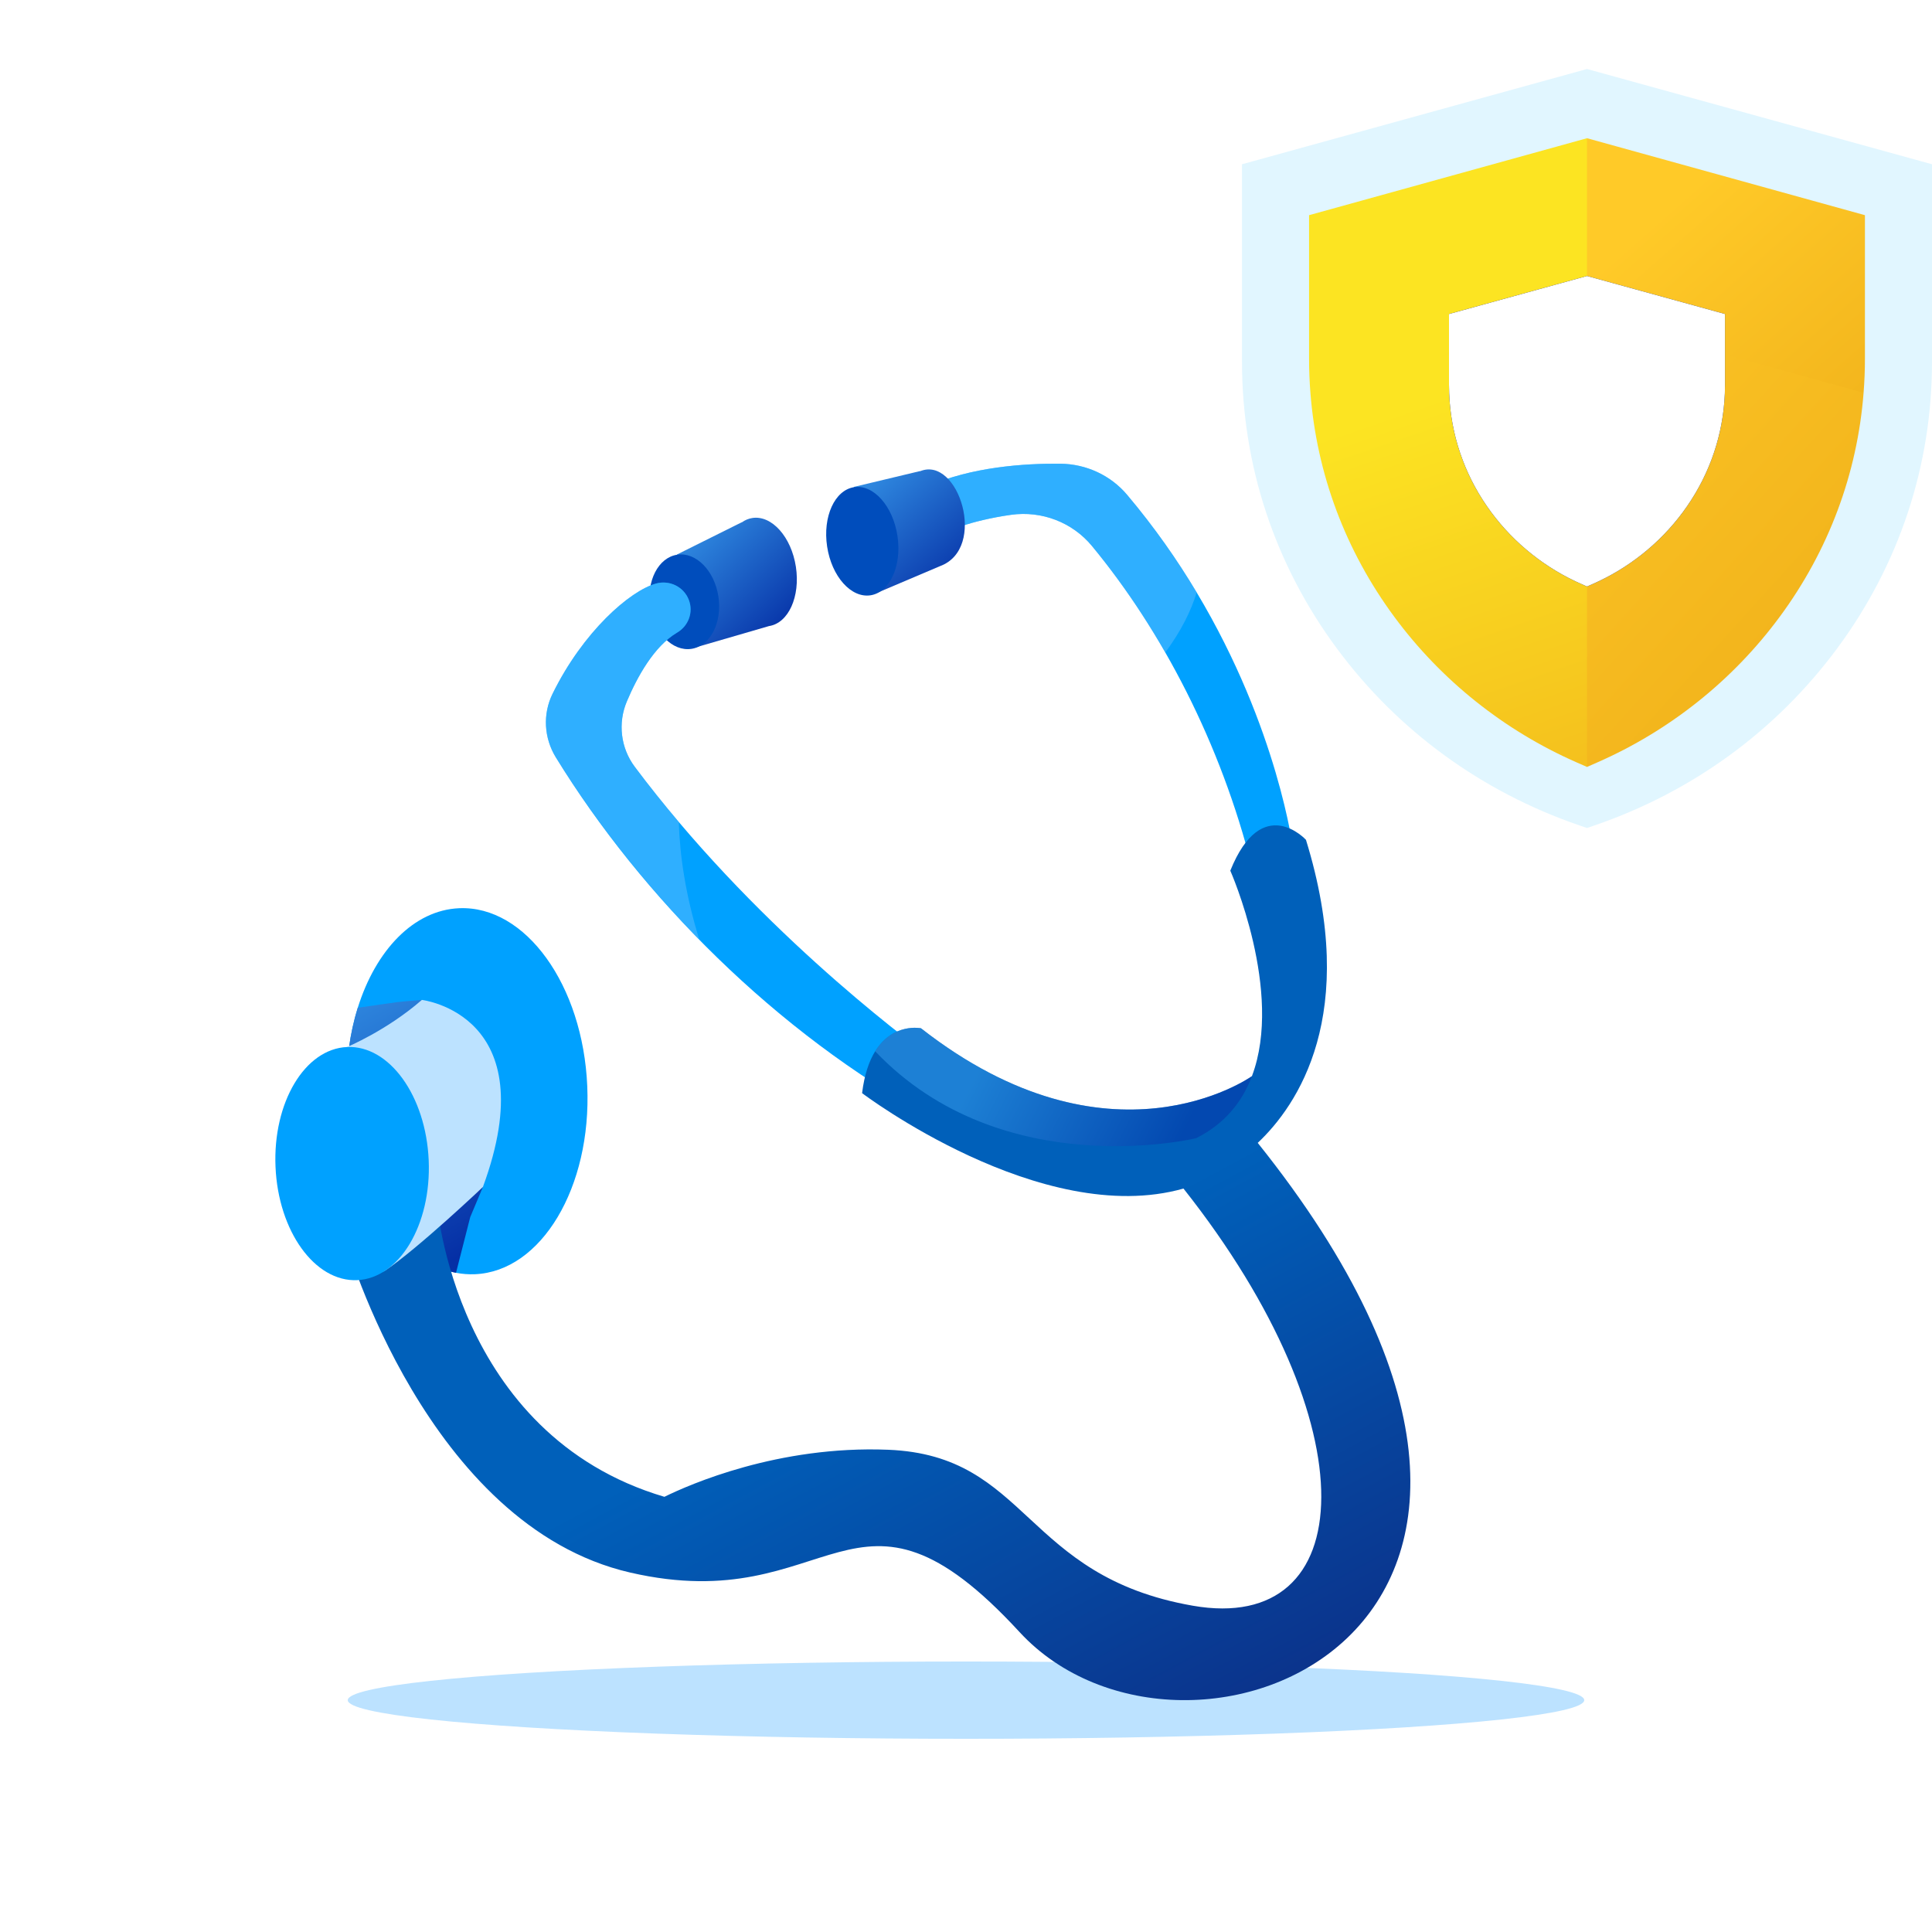 <?xml version="1.0" encoding="UTF-8"?>
<svg width="56px" height="56px" viewBox="0 0 56 56" version="1.1" xmlns="http://www.w3.org/2000/svg" xmlns:xlink="http://www.w3.org/1999/xlink">
    <title>icon_product_in_cancer</title>
    <defs>
        <linearGradient x1="62.484%" y1="100%" x2="23.822%" y2="-39.095%" id="linearGradient-1">
            <stop stop-color="#052FA5" offset="0.016%"></stop>
            <stop stop-color="#3AA0EF" offset="100%"></stop>
        </linearGradient>
        <linearGradient x1="78.117%" y1="100%" x2="-9.477%" y2="0%" id="linearGradient-2">
            <stop stop-color="#052FA5" offset="0.016%"></stop>
            <stop stop-color="#3AA0EF" offset="100%"></stop>
        </linearGradient>
        <linearGradient x1="79.602%" y1="100%" x2="-12.618%" y2="0%" id="linearGradient-3">
            <stop stop-color="#052FA5" offset="0.016%"></stop>
            <stop stop-color="#3AA0EF" offset="100%"></stop>
        </linearGradient>
        <linearGradient x1="57.264%" y1="43.276%" x2="89.785%" y2="90.521%" id="linearGradient-4">
            <stop stop-color="#0060BA" offset="0%"></stop>
            <stop stop-color="#0E277F" offset="100%"></stop>
        </linearGradient>
        <linearGradient x1="84.533%" y1="58.286%" x2="24.202%" y2="45.063%" id="linearGradient-5">
            <stop stop-color="#052FA5" offset="0.016%"></stop>
            <stop stop-color="#3AA0EF" offset="100%"></stop>
        </linearGradient>
        <linearGradient x1="50%" y1="38.722%" x2="119%" y2="81.828%" id="linearGradient-6">
            <stop stop-color="#FFCA28" offset="0%"></stop>
            <stop stop-color="#F2B41C" offset="100%"></stop>
        </linearGradient>
        <linearGradient x1="89.911%" y1="50%" x2="487.924%" y2="682.24%" id="linearGradient-7">
            <stop stop-color="#FCE422" offset="0%"></stop>
            <stop stop-color="#F2B41C" offset="100%"></stop>
        </linearGradient>
        <linearGradient x1="1.476%" y1="0%" x2="82.685%" y2="74.691%" id="linearGradient-8">
            <stop stop-color="#FFCA28" offset="0%"></stop>
            <stop stop-color="#F2B41C" offset="100%"></stop>
        </linearGradient>
        <linearGradient x1="36.962%" y1="20.009%" x2="62.248%" y2="140.291%" id="linearGradient-9">
            <stop stop-color="#FCE422" offset="0%"></stop>
            <stop stop-color="#F2B41C" offset="100%"></stop>
        </linearGradient>
        <path d="M9.852,14.935 C8.809,14.48 7.901,13.76 7.227,12.852 C6.523,11.904 6.11,10.803 6.019,9.645 L6.019,9.645 L6.005,9.401 L6.005,9.401 L6,9.156 L6,7.102 L10,6 L10,6 L14,7.102 L14,9.156 C14,9.32 13.994,9.483 13.981,9.645 C13.89,10.803 13.477,11.904 12.773,12.852 C12.099,13.76 11.191,14.48 10.148,14.935 L10.148,14.935 L10,15 Z" id="path-10"></path>
        <filter x="-18.8%" y="-16.7%" width="137.5%" height="133.3%" filterUnits="objectBoundingBox" id="filter-11">
            <feOffset dx="0" dy="0" in="SourceAlpha" result="shadowOffsetOuter1"></feOffset>
            <feGaussianBlur stdDeviation="0.5" in="shadowOffsetOuter1" result="shadowBlurOuter1"></feGaussianBlur>
            <feColorMatrix values="0 0 0 0 0.949   0 0 0 0 0.71   0 0 0 0 0.11  0 0 0 1 0" type="matrix" in="shadowBlurOuter1"></feColorMatrix>
        </filter>
    </defs>
    <g id="Symbols" stroke="none" stroke-width="1" fill="none" fill-rule="evenodd">
        <g id="icon/product/ins/cancer">
            <g id="Group-71" transform="translate(5.6, 5.6)">
                <circle id="Oval" fill="#FFFFFF" cx="22.4" cy="22.4" r="22.4"></circle>
                <ellipse id="Oval" fill="#BCE2FF" cx="22.4" cy="43.68" rx="17.92" ry="1.12"></ellipse>
            </g>
            <g id="stethoscope-copy-2" transform="translate(7.841, 13.44)">
                <g id="Group">
                    <path d="M5.925,23.494 C5.739,23.502 5.556,23.487 5.377,23.453 C4.182,23.22 3.145,22.072 2.604,20.478 C2.116,19.046 2.054,17.292 2.529,15.771 C3.051,14.103 4.15,12.941 5.468,12.885 C7.393,12.804 9.056,15.113 9.181,18.043 C9.308,20.973 7.85,23.413 5.925,23.494 Z" id="Path" fill="#00A1FF"></path>
                    <path d="M6.156,20.966 L5.789,21.838 L5.377,23.453 C4.182,23.22 3.145,22.072 2.604,20.478 C2.501,19.736 2.351,18.904 2.205,18.156 C2.187,17.299 2.305,16.488 2.529,15.771 C3.964,15.565 3.55,15.614 4.387,15.543 L6.156,20.966 Z" id="Path" fill="url(#linearGradient-1)"></path>
                    <path d="M28.448,11.698 C27.546,8.108 25.836,4.836 23.81,2.386 C23.244,1.7 22.354,1.358 21.467,1.482 C20.275,1.649 19.533,1.99 19.533,1.99 L19.031,0.664 C20.303,0.093 21.848,-0.009 22.893,0.001 C23.641,0.008 24.351,0.335 24.83,0.904 C25.623,1.844 26.289,2.8 26.845,3.731 C29.213,7.685 29.645,11.201 29.645,11.201 C29.645,11.201 30.114,18.325 28.448,11.698 Z" id="Path" fill="#00A1FF"></path>
                    <path d="M26.845,3.731 C26.681,4.276 26.389,4.856 25.935,5.473 C25.153,4.11 24.379,3.073 23.81,2.386 C23.244,1.7 22.354,1.358 21.467,1.482 C20.275,1.649 19.533,1.99 19.533,1.99 L19.031,0.664 C20.303,0.093 21.848,-0.009 22.893,0.001 C23.641,0.008 24.351,0.335 24.83,0.904 C25.623,1.844 26.289,2.8 26.845,3.731 L26.845,3.731 Z" id="Path" fill="#5EBEFF" opacity="0.5"></path>
                    <path d="M19.403,2.971 L17.611,3.732 L16.906,0.674 C18.854,0.211 18.832,0.209 18.832,0.217 C19.939,-0.234 20.794,2.461 19.403,2.971 Z" id="Path" fill="url(#linearGradient-2)"></path>
                    <ellipse id="Oval" fill="#004DBC" transform="translate(17.153, 2.248) rotate(-8.624) translate(-17.153, -2.248) " cx="17.153" cy="2.248" rx="1.031" ry="1.585"></ellipse>
                    <path d="M14.449,4.707 L12.344,5.319 L11.781,2.633 C13.684,1.688 13.663,1.692 13.663,1.7 C13.755,1.634 13.857,1.591 13.968,1.574 C14.531,1.49 15.095,2.122 15.228,2.987 C15.361,3.852 15.012,4.622 14.449,4.707 L14.449,4.707 Z" id="Path" fill="url(#linearGradient-3)"></path>
                    <ellipse id="Oval" fill="#004DBC" transform="translate(11.994, 4.003) rotate(-8.624) translate(-11.994, -4.003) " cx="11.994" cy="4.003" rx="1" ry="1.38"></ellipse>
                    <path d="M19.159,18.954 C14.659,16.49 10.759,12.565 8.269,8.511 C7.926,7.951 7.886,7.258 8.175,6.67 C9.06,4.867 10.417,3.685 11.175,3.474 C11.563,3.366 11.979,3.565 12.125,3.948 C12.262,4.302 12.118,4.701 11.788,4.895 C11.117,5.291 10.631,6.176 10.328,6.893 C10.064,7.52 10.149,8.24 10.558,8.786 C10.972,9.339 11.4,9.873 11.834,10.386 C15.418,14.62 19.416,17.408 19.416,17.408 L19.159,18.954 Z" id="Path" fill="#00A1FF"></path>
                    <path d="M21.709,33.864 C16.888,28.629 16.318,33.5 10.424,32.141 C4.531,30.783 2.185,22.556 2.185,22.556 L4.816,21.39 C4.816,21.39 5.315,28.14 11.417,29.946 C12.137,29.592 14.715,28.453 17.904,28.582 C21.989,28.747 21.809,32.241 26.731,33.102 C31.575,33.95 31.912,27.898 26.463,21.011 C22.341,22.179 17.147,18.245 17.147,18.245 C17.214,17.7 17.354,17.31 17.526,17.032 C18.044,16.195 18.854,16.365 18.854,16.365 C24.318,20.638 28.374,17.804 28.447,17.753 L28.447,17.752 C29.373,15.303 27.82,11.797 27.82,11.797 C28.74,9.511 30.013,10.903 30.013,10.903 C31.577,15.973 29.761,18.606 28.615,19.687 C39.938,33.832 26.515,39.082 21.709,33.864 Z" id="Path" fill="url(#linearGradient-4)"></path>
                    <path d="M2.211,16.911 C2.211,16.911 3.361,16.436 4.387,15.543 C4.387,15.543 7.998,15.963 6.156,20.966 C6.156,20.966 4.297,22.73 3.329,23.385 C2.361,24.04 2.211,16.911 2.211,16.911 L2.211,16.911 Z" id="Path" fill="#BCE2FF"></path>
                    <ellipse id="Oval" fill="#00A1FF" transform="translate(2.365, 20.287) rotate(-2.465) translate(-2.365, -20.287) " cx="2.365" cy="20.287" rx="2.222" ry="3.382"></ellipse>
                    <path d="M28.447,17.753 C28.17,18.489 27.668,19.129 26.832,19.55 C26.832,19.55 21.218,20.913 17.526,17.032 C18.044,16.195 18.854,16.365 18.854,16.365 C24.318,20.638 28.374,17.804 28.447,17.753 L28.447,17.753 Z" id="Path" fill="url(#linearGradient-5)" opacity="0.5"></path>
                </g>
                <path d="M12.431,13.802 C10.323,11.644 8.947,9.616 8.269,8.511 C7.926,7.951 7.886,7.258 8.175,6.67 C9.06,4.867 10.417,3.685 11.175,3.474 C11.563,3.366 11.979,3.565 12.125,3.948 C12.262,4.302 12.118,4.701 11.788,4.895 C11.117,5.291 10.631,6.176 10.328,6.893 C10.064,7.52 10.149,8.24 10.558,8.786 C10.972,9.339 11.4,9.873 11.834,10.386 C11.864,11.362 12.029,12.507 12.431,13.802 L12.431,13.802 Z" id="Path" fill="#5EBEFF" opacity="0.5"></path>
            </g>
            <g id="Group-71-Copy-8" transform="translate(36, 2)">
                <g id="security-copy-2">
                    <g id="Group-2" fill="#E1F6FF">
                        <path d="M10,0 L3.805,11 L10,22 L10.221,21.924 C13.055,20.952 15.484,19.18 17.247,16.8 C19.048,14.369 20,11.495 20,8.491 L20,2.761 L10,0 Z" id="Path"></path>
                        <path d="M0,2.761 L0,8.491 C0,11.496 0.952,14.369 2.753,16.8 C4.516,19.18 6.945,20.952 9.779,21.924 L10,22 L10,0 L0,2.761 Z" id="Path"></path>
                    </g>
                    <path d="M18.017,9.386 C18.043,9.058 18.056,8.728 18.056,8.397 L18.056,4.237 L10,2.006 L4.662,9.386 L18.017,9.386 Z" id="Path" fill="url(#linearGradient-6)"></path>
                    <path d="M10,2.006 L1.944,4.237 L1.944,8.397 C1.944,8.728 1.957,9.058 1.983,9.386 L10,9.386 L10,2.006 Z" id="Path" fill="url(#linearGradient-7)"></path>
                    <path d="M10,7.165 L5.147,13.698 L10,20.23 L10.299,20.099 C12.399,19.177 14.227,17.719 15.584,15.881 C17.003,13.96 17.835,11.732 18.017,9.386 L10,7.165 Z" id="Path" fill="url(#linearGradient-8)"></path>
                    <path d="M1.983,9.386 C2.165,11.732 2.997,13.96 4.416,15.881 C5.773,17.719 7.601,19.177 9.701,20.099 L10,20.23 L10,7.165 L1.983,9.386 Z" id="Path" fill="url(#linearGradient-9)"></path>
                </g>
                <g id="Combined-Shape">
                    <use fill="black" fill-opacity="1" filter="url(#filter-11)" xlink:href="#path-10"></use>
                    <use fill="#FFFFFF" fill-rule="evenodd" xlink:href="#path-10"></use>
                </g>
            </g>
        </g>
    </g>
</svg>
